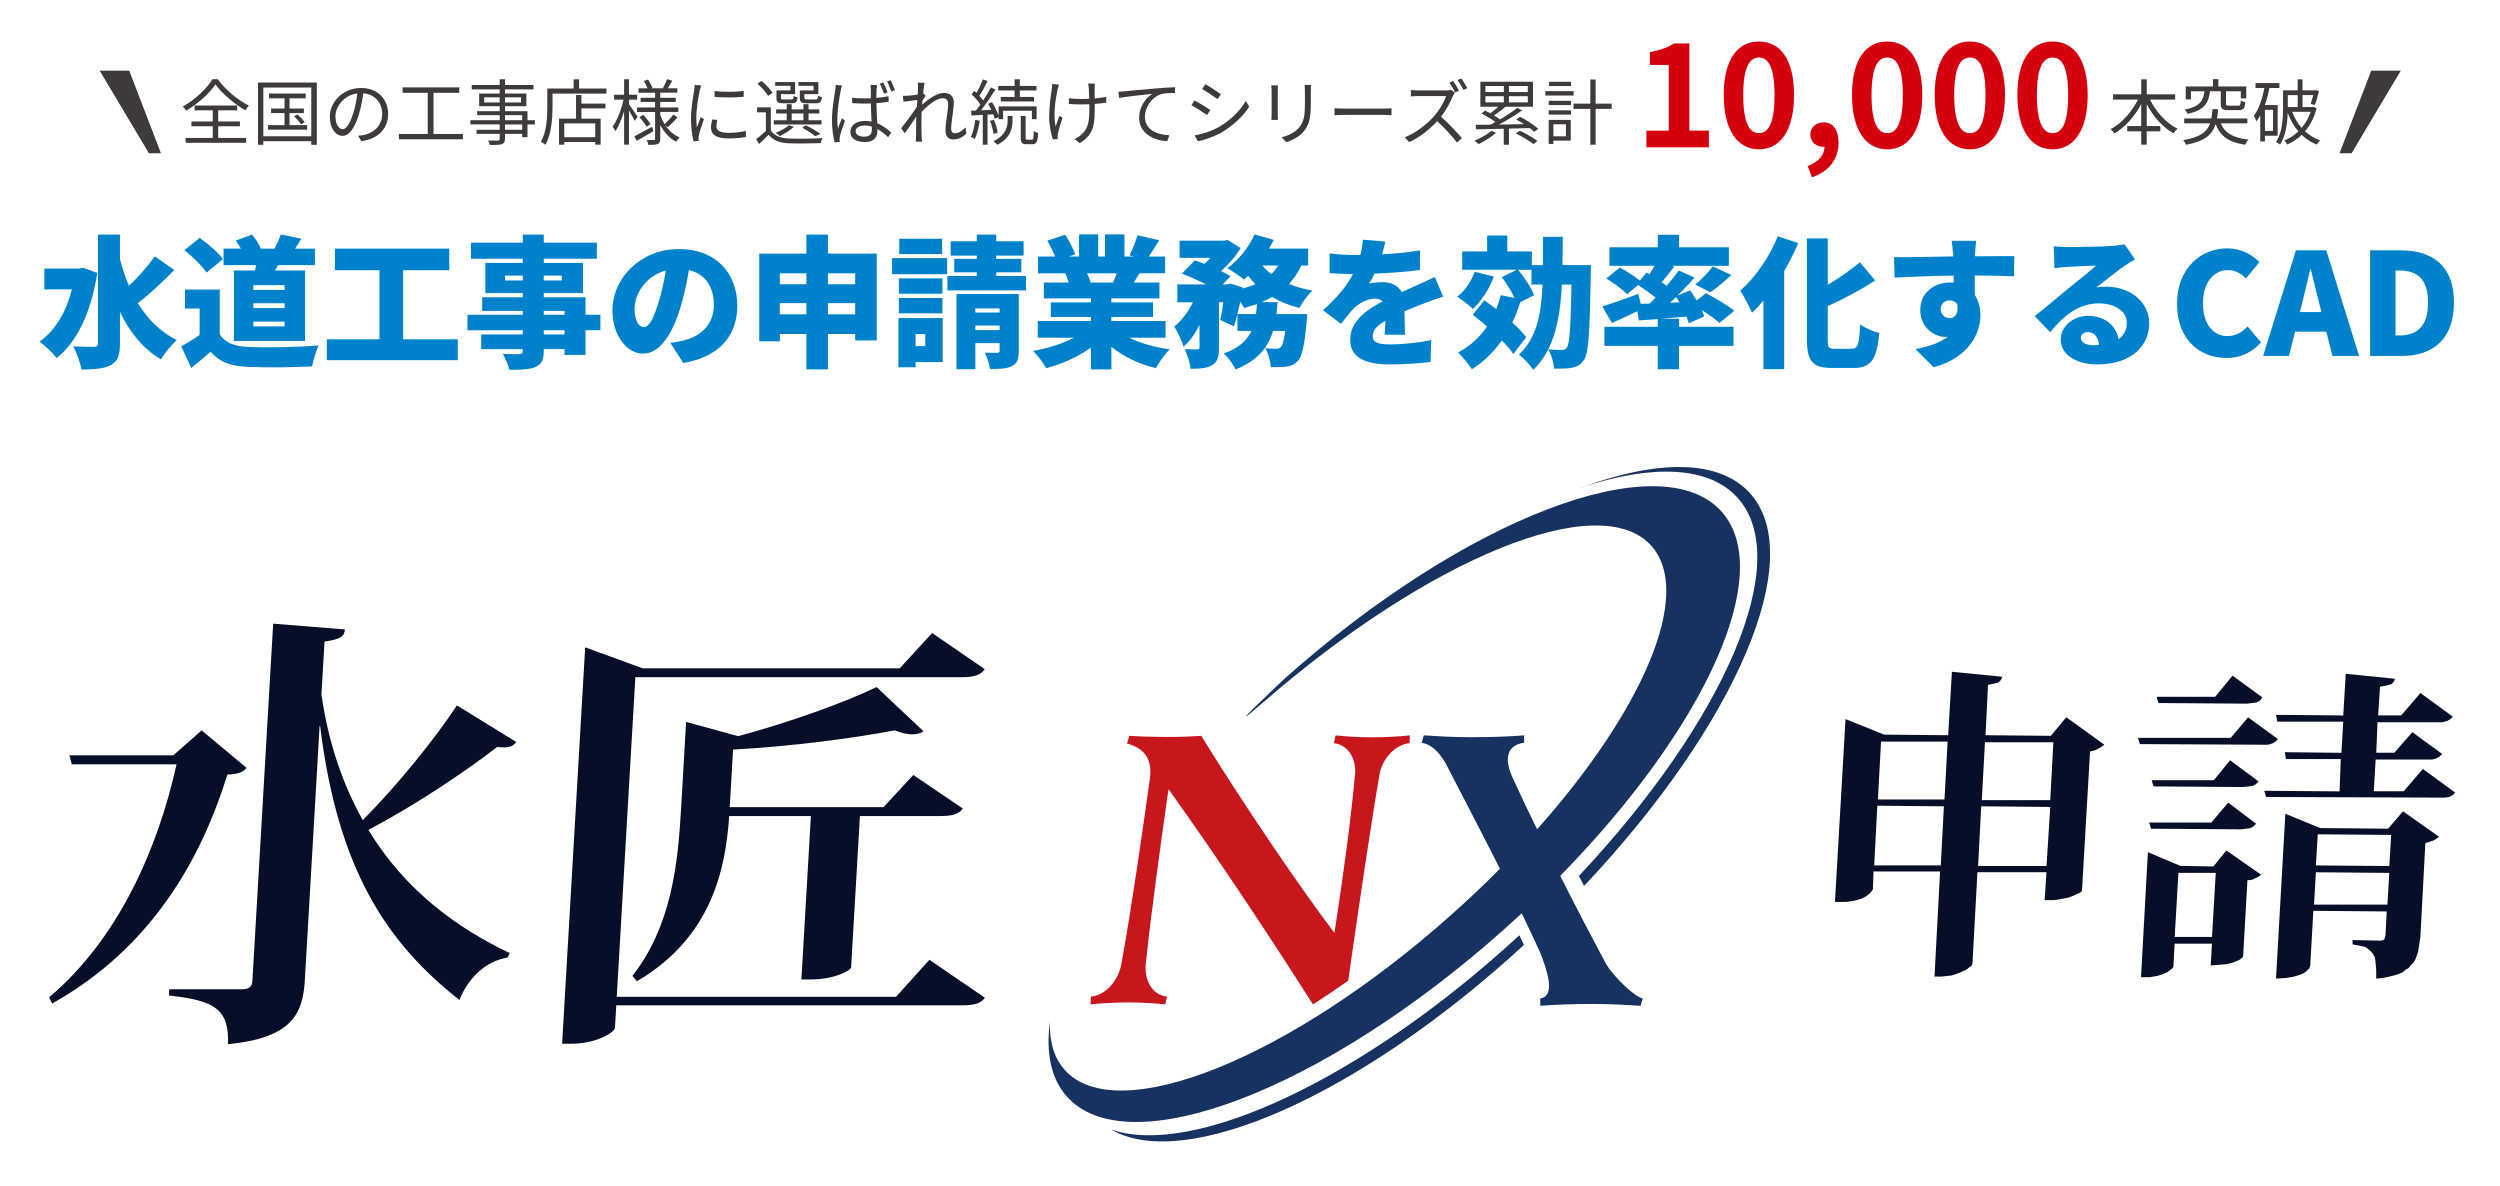 <?xml version="1.0" encoding="UTF-8"?>
<svg xmlns="http://www.w3.org/2000/svg" version="1.1" viewBox="0 0 970 460">
  <defs>
    <style>
      .cls-1 {
        fill: #3e3a39;
      }

      .cls-2 {
        fill: none;
        stroke: #221714;
        stroke-miterlimit: 10;
        stroke-width: .92px;
      }

      .cls-3 {
        fill: #070e29;
      }

      .cls-4 {
        fill: #c8161d;
      }

      .cls-5 {
        fill: #0081cc;
      }

      .cls-6 {
        fill: #153261;
      }

      .cls-7 {
        fill: #d4000e;
      }
    </style>
  </defs>
  <!-- Generator: Adobe Illustrator 28.6.0, SVG Export Plug-In . SVG Version: 1.2.0 Build 709)  -->
  <g>
    <g id="_レイヤー_1" data-name="レイヤー_1">
      <g>
        <path class="cls-5" d="M37.75,105.89c-2.37,15.36-8.04,27.09-15.8,33.03-1.38-1.87-4.68-5.12-6.66-6.33,6-4.18,10.35-11.34,12.61-20.31h-10.68v-8.09h13.6l1.43-.28,5.51,1.98ZM67.64,104.73c-4.51,4.62-9.8,9.58-14.15,12.88,3.74,6.11,8.7,11.18,15.14,14.37-1.98,1.65-4.79,5.06-6.17,7.49-7.16-4.29-12.17-10.68-15.91-18.44v12.22c0,4.57-.88,6.94-3.47,8.37-2.64,1.43-6.55,1.76-11.51,1.76-.33-2.53-1.87-6.61-3.14-8.97,3.41.17,6.88.17,8.09.17,1.1,0,1.49-.39,1.49-1.38v-42.17h8.53v9.52c.94,3.58,2.09,7.05,3.47,10.35,3.63-3.41,7.49-7.71,10.02-11.45l7.6,5.29Z"/>
        <path class="cls-5" d="M85.25,129.62c2.04,3.41,5.78,4.79,11.18,5.01,6.72.28,19.27.11,27.2-.61-.88,1.93-2.15,5.78-2.53,8.15-6.99.39-17.95.5-24.83.17-6.55-.28-10.9-1.65-14.53-5.89-2.26,1.98-4.57,3.96-7.54,6.33l-3.85-8.37c2.26-1.27,4.79-2.81,7.1-4.46v-10.24h-5.67v-7.38h13.49v17.29ZM80.13,105.78c-1.6-2.53-5.45-6.22-8.59-8.7l5.95-4.79c3.14,2.26,7.16,5.67,9.03,8.2l-6.39,5.29ZM98.96,104.95c.17-.72.28-1.38.39-2.09h-12.61v-6.39h6.72c-.61-1.1-1.27-2.2-1.98-3.14l6.28-2.31c1.38,1.6,2.86,3.8,3.41,5.4l-.17.06h5.51c.88-1.71,1.93-3.91,2.42-5.51l8.04,1.65c-.88,1.43-1.71,2.7-2.48,3.85h7.71v6.39h-14.37c-.39.72-.72,1.43-1.1,2.09h11.62v27.36h-27.58v-27.36h8.2ZM110.41,110.62h-12.11v1.87h12.11v-1.87ZM110.41,117.67h-12.11v1.87h12.11v-1.87ZM110.41,124.77h-12.11v1.87h12.11v-1.87Z"/>
        <path class="cls-5" d="M177.63,131.65v8.09h-50.81v-8.09h20.42v-26.81h-17.29v-8.37h44.37v8.37h-17.89v26.81h21.2Z"/>
        <path class="cls-5" d="M232.95,128.13h-5.78v9.58h-8.15v-2.26h-8.04v.66c0,3.63-.83,5.17-3.19,6.28-2.37.99-5.4,1.1-10.13,1.1-.39-1.82-1.6-4.57-2.59-6.17,2.26.11,5.51.11,6.39.11,1.05-.06,1.38-.39,1.38-1.32v-.66h-16.13v-5.67h16.13v-1.65h-21.47v-6h21.47v-1.49h-15.75v-5.29h15.75v-1.65h-14.53v-11.67h14.53v-1.65h-20.09v-6.22h20.09v-3.14h8.15v3.14h20.59v6.22h-20.59v1.65h15.2v11.67h-15.2v1.65h16.19v6.77h5.78v6ZM202.83,108.81v-1.87h-6.88v1.87h6.88ZM210.98,106.94v1.87h6.99v-1.87h-6.99ZM210.98,122.13h8.04v-1.49h-8.04v1.49ZM219.02,128.13h-8.04v1.65h8.04v-1.65Z"/>
        <path class="cls-5" d="M260.08,133.03c2.31-.28,3.8-.61,5.34-.99,6.94-1.71,11.56-6.55,11.56-13.71s-3.41-12.06-9.69-13.54c-.72,4.4-1.71,9.19-3.19,14.2-3.25,10.9-8.15,18.22-14.59,18.22s-11.89-7.32-11.89-16.63c0-12.94,11.18-23.95,25.77-23.95s22.68,9.58,22.68,21.97c0,11.45-6.77,19.87-20.98,22.24l-5.01-7.82ZM258.32,104.95c-8.09,2.2-12.11,9.52-12.11,14.75,0,4.73,1.65,7.21,3.52,7.21,2.2,0,3.85-3.3,5.78-9.63,1.21-3.69,2.15-8.04,2.81-12.33Z"/>
        <path class="cls-5" d="M340.18,98.4v33.69h-8.37v-2.48h-10.57v13.71h-8.37v-13.71h-10.3v2.81h-7.98v-34.02h18.28v-7.38h8.37v7.38h18.94ZM302.58,106.05v4.24h10.3v-4.24h-10.3ZM312.87,121.97v-4.35h-10.3v4.35h10.3ZM321.24,106.05v4.24h10.57v-4.24h-10.57ZM331.81,121.97v-4.35h-10.57v4.35h10.57Z"/>
        <path class="cls-5" d="M346.12,100.16h21.36v6.22h-21.36v-6.22ZM365.77,140.52h-10.52v1.98h-6.66v-19.1h17.18v17.12ZM365.66,113.98h-16.9v-5.95h16.9v5.95ZM348.76,115.63h16.9v5.95h-16.9v-5.95ZM365.55,98.57h-16.63v-5.95h16.63v5.95ZM355.26,129.62v4.68h3.74v-4.68h-3.74ZM398.09,107.05v5.62h-30.5v-5.62h11.4v-1.38h-8.75v-5.23h8.75v-1.27h-10.13v-5.56h10.13v-2.59h7.54v2.59h10.63v5.56h-10.63v1.27h9.74v5.23h-9.74v1.38h11.56ZM395.28,136.17c0,3.19-.61,4.9-2.7,5.89-2.09,1.05-4.84,1.1-8.48,1.1-.22-1.93-1.16-4.62-1.98-6.33,1.76.11,4.13.05,4.79.05.72,0,.94-.22.94-.83v-2.92h-9.41v10.13h-7.32v-29.18h24.17v22.08ZM378.44,119.65v1.6h9.41v-1.6h-9.41ZM387.85,128.08v-1.76h-9.41v1.76h9.41Z"/>
        <path class="cls-5" d="M438.16,131.05c4.35,2.15,9.91,3.69,15.69,4.51-1.82,1.71-4.18,5.07-5.4,7.27-6.5-1.54-12.44-4.4-17.23-8.26v8.75h-7.93v-8.48c-4.95,3.58-11.12,6.39-17.34,7.98-1.1-1.93-3.41-5.01-5.12-6.66,5.67-.99,11.45-2.81,15.91-5.12h-14.09v-6.5h20.65v-1.54h-15.58v-5.67h15.58v-1.54h-18.28v-6.17h9.63c-.33-1.16-.88-2.53-1.32-3.58h-10.57v-6.5h6.61c-.77-1.93-1.93-4.29-2.97-6.17l6.88-2.31c1.49,2.31,3.19,5.51,3.91,7.6l-2.48.88h3.96v-8.59h7.43v8.59h2.64v-8.59h7.54v8.59h3.63l-1.65-.5c1.16-2.2,2.42-5.4,3.08-7.76l8.42,1.93c-1.43,2.37-2.81,4.57-4.02,6.33h6.33v6.5h-9.96c-.77,1.27-1.49,2.48-2.15,3.58h9.91v6.17h-18.66v1.54h16.19v5.67h-16.19v1.54h21.03v6.5h-14.09ZM421.76,106.05c.61,1.21,1.16,2.53,1.43,3.47l-.66.11h9.36c.5-1.1.99-2.37,1.38-3.58h-11.51Z"/>
        <path class="cls-5" d="M504.88,103.03c-1.27,2.75-2.86,5.12-4.73,7.16,2.7,1.1,5.73,1.98,9.03,2.53-1.71,1.6-3.96,4.73-5.01,6.77-3.96-.99-7.49-2.42-10.57-4.24-1.32.72-2.64,1.38-4.07,1.98h6.17c-.11,1.6-.27,3.14-.44,4.62h11.95s-.11,1.93-.22,2.92c-.83,9.08-1.76,13.43-3.36,15.19-1.32,1.49-2.64,1.98-4.35,2.26-1.43.22-3.69.28-6.22.22-.11-2.26-.94-5.34-2.15-7.32,1.76.17,3.41.22,4.29.22.77,0,1.21-.11,1.76-.66.61-.61,1.21-2.42,1.71-6.28h-4.73c-1.93,6.33-5.84,11.45-14.53,14.97-.88-1.93-2.92-4.73-4.57-6.22,6-2.15,9.08-5.17,10.74-8.75h-5.45v-6.5c-.44,1.76-.88,3.36-1.38,4.73l-5.29-2.48c.44-1.87.88-4.35,1.21-6.88h-1.71v17.62c0,3.47-.5,5.56-2.7,6.83-2.15,1.21-4.84,1.38-8.31,1.38-.22-2.2-1.27-5.51-2.26-7.65,1.87.11,4.13.11,4.84.11.66-.05.88-.17.88-.83v-8.64c-1.71,3.36-3.8,6.39-6.17,8.42-.66-2.31-2.37-5.62-3.58-7.82,2.86-2.31,5.4-5.78,7.21-9.41h-6.06v-6.94h11.07c-2.92-1.54-6.44-3.08-9.3-4.18l5.01-5.12c1.16.39,2.42.83,3.74,1.32.77-.72,1.6-1.49,2.31-2.31h-11.95v-6.66h17.4l1.21-.28,5.07,3.14c-1.76,3.03-4.62,6.28-7.6,8.92,1.43.72,2.7,1.38,3.69,1.98l-3.03,3.19h1.87l1.05-.33,4.79,1.54-.06.39c1.82-.44,3.47-.99,5.01-1.71-.99-.99-1.93-2.09-2.81-3.25-.55.55-1.1,1.05-1.6,1.49-1.54-1.27-4.68-3.41-6.5-4.4,4.29-3.08,8.37-8.09,10.57-13.1l7.43,2.09c-.55,1.16-1.16,2.31-1.82,3.41h15.19v6.55h-2.7ZM487.32,121.86c.17-1.27.28-2.59.39-3.91-1.6.55-3.25,1.1-4.96,1.54-.33-.66-.94-1.54-1.54-2.42-.33,1.65-.72,3.25-1.1,4.79h7.21ZM489.8,103.03c.99,1.21,2.15,2.31,3.52,3.3.99-.99,1.87-2.09,2.59-3.3h-6.11Z"/>
        <path class="cls-5" d="M537.25,129.89c.11-1.38.22-3.41.28-5.45-3.41,1.98-4.9,3.74-4.9,5.95,0,2.31,1.71,3.25,6.83,3.25,4.84,0,11.07-.66,15.86-1.71l-.28,8.53c-3.36.44-10.35.94-15.75.94-8.97,0-15.42-2.31-15.42-9.58s6.5-11.67,12.55-14.86c-.83-.83-1.93-1.1-2.97-1.1-2.81,0-6.17,1.82-8.04,3.63-1.65,1.71-3.19,3.69-5.06,6.17l-7.05-5.29c5.17-4.57,9.03-9.03,11.67-14.04-2.26,0-6.22-.11-9.08-.39v-7.65c2.7.44,6.88.66,9.8.66h2.15c.61-2.48.88-4.57.94-5.95l8.7.72c-.22,1.21-.61,2.92-1.21,4.96,4.9-.28,10.13-.72,14.7-1.54l-.05,7.65c-5.12.66-11.78,1.16-17.62,1.38-.66,1.43-1.38,2.75-2.09,3.85,1.1-.33,3.85-.55,5.4-.55,3.19,0,5.84,1.32,7.27,3.85,2.2-1.05,3.96-1.76,5.89-2.64,2.37-1.05,4.62-2.09,6.94-3.19l3.25,7.6c-1.93.55-5.34,1.82-7.43,2.64-2.09.77-4.73,1.82-7.6,3.08.06,2.97.17,6.66.22,9.08h-7.87Z"/>
        <path class="cls-5" d="M579.63,107.32c-1.76,4.79-4.9,9.58-8.15,12.55-1.32-1.32-4.35-3.63-6.06-4.73,2.97-2.31,5.45-6,6.77-9.69l7.43,1.87ZM617.29,102.86s0,2.42-.06,3.36c-.39,22.46-.83,30.72-2.59,33.31-1.38,2.09-2.7,2.75-4.68,3.14-1.76.39-4.35.39-6.99.33-.11-2.15-.99-5.34-2.26-7.43-1.49,2.97-3.41,5.62-5.84,7.93-1.21-1.93-3.69-4.62-5.56-5.89,6.83-6.33,8.7-15.36,9.19-27.2h-4.29v-5.73h-5.18c2.48,2.97,5.12,6.99,6.17,9.85l-5.34,2.75c-.88,2.75-1.87,5.4-3.08,7.87,2.2,1.98,4.13,3.96,5.4,5.67l-5.01,6.55c-1.05-1.6-2.59-3.41-4.46-5.29-3.19,4.57-7.1,8.37-11.62,11.18-1.05-1.71-3.74-5.01-5.34-6.5,4.57-2.42,8.31-5.84,11.23-10.07-1.87-1.65-3.8-3.19-5.56-4.57l4.51-5.62c1.43,1.05,3.03,2.2,4.62,3.41.66-1.71,1.27-3.52,1.76-5.4l5.34,1.1c-1.21-2.59-3.14-5.67-4.96-8.09l5.84-2.86h-21.2v-7.1h9.69v-6.17h7.82v6.17h9.52v5.29h4.35v-10.96h7.65c0,3.8-.06,7.43-.11,10.96h11.01ZM606,110.4c-.5,9.91-1.82,18.33-5.29,25.16,2.26.17,4.24.22,5.34.22.83,0,1.38-.22,1.93-.99,1.05-1.49,1.43-7.93,1.76-24.39h-3.74Z"/>
        <path class="cls-5" d="M651.47,126.81h21.14v7.38h-21.14v9.08h-8.26v-9.08h-20.7v-7.38h20.7v-3.03l-7.32.55-.61-3.58c-3.36,1.65-6.88,3.25-9.85,4.57l-3.74-6.44c3.52-1.05,8.86-2.97,13.98-4.84l.94,3.85,3.41-.11c.77-.72,1.54-1.49,2.37-2.31-2.04-1.6-4.62-3.47-6.77-4.9l-4.29,3.58c-1.65-1.76-5.29-4.4-8.09-6.11l5.29-4.24c2.48,1.32,5.73,3.41,7.76,5.06l2.53-3.14,1.16.72c.72-1.1,1.32-2.2,1.93-3.3h-17.45v-7.21h18.77v-4.84h8.26v4.84h19.32v7.21h-22.13l.94.33c-1.65,2.09-3.36,4.24-4.9,6.06.72.44,1.32.94,1.93,1.38,1.76-2.04,3.41-4.13,4.68-5.95l6.17,2.75c-2.04,2.31-4.29,4.68-6.61,6.99l4.9-2.04c.83,1.21,1.76,2.53,2.53,3.91l3.58-2.81c3.52,1.82,8.48,4.73,11.01,6.83l-5.78,4.73c-1.49-1.43-4.13-3.3-6.83-5.01.39.88.72,1.71.94,2.48l-6,2.64c-.22-.77-.5-1.65-.88-2.59-3.36.28-6.72.55-9.91.83h7.05v3.14ZM651.58,117.29c-.39-.72-.83-1.43-1.27-2.04-.77.72-1.54,1.49-2.31,2.2l3.58-.17ZM657.8,110.4c2.26-1.87,5.12-4.79,6.77-7.05l7.21,3.36c-2.81,2.59-5.84,5.06-8.15,6.72l-5.84-3.03Z"/>
        <path class="cls-5" d="M697.71,94.33c-1.49,3.58-3.36,7.27-5.45,10.85v38.04h-8.04v-26.59c-1.49,1.76-2.97,3.36-4.46,4.73-.83-2.04-3.14-6.55-4.57-8.59,5.73-4.96,11.34-12.99,14.59-21.09l7.93,2.64ZM718.41,135.34c2.48,0,2.92-1.82,3.36-9.47,1.87,1.38,5.17,2.86,7.38,3.36-.88,9.8-2.97,13.54-9.91,13.54h-8.42c-7.6,0-9.74-2.59-9.74-11.34v-38.92h8.09v18c4.62-2.7,9.03-5.95,12.5-8.75l5.89,7.05c-5.62,3.69-12.17,7.16-18.39,9.96v12.72c0,3.41.28,3.85,2.75,3.85h6.5Z"/>
        <path class="cls-5" d="M781.44,107.21c-3.25-.17-8.37-.28-15.25-.33.06,2.59.06,5.34.06,7.6,1.43,2.2,2.15,4.9,2.15,7.87,0,6.99-4.51,16.46-18.17,20.15l-6.99-7.05c4.73-.94,9.3-2.26,12.5-4.79-.33.05-.66.05-.99.05-4.02,0-9.69-3.41-9.69-10.46,0-6.61,5.29-10.63,11.62-10.63.5,0,.94,0,1.38.06l-.06-2.75c-8.2.11-16.24.44-22.9.77l-.22-7.93c6.33.06,15.97-.17,23.01-.28l-.06-.61c-.17-2.09-.39-4.4-.61-5.45h9.52c-.17,1.05-.39,4.4-.44,5.4v.61c5.07,0,12.39-.11,15.25-.05l-.11,7.82ZM756.45,123.45c1.76,0,3.58-1.27,2.97-5.45-.66-.94-1.76-1.43-2.97-1.43-1.65,0-3.47,1.05-3.47,3.52,0,1.98,1.76,3.36,3.47,3.36Z"/>
        <path class="cls-5" d="M828.39,100.6c-1.43.88-2.81,1.71-4.18,2.64-3.08,2.09-7.87,6-10.85,8.31,1.43-.28,2.48-.33,3.8-.33,9.36,0,16.74,6,16.74,14.2s-6.17,15.97-20.26,15.97c-7.71,0-14.09-3.58-14.09-9.58,0-4.79,4.4-9.25,10.57-9.25,6.66,0,10.96,3.85,11.89,9.03,2.15-1.49,3.19-3.63,3.19-6.28,0-4.68-4.79-7.6-10.79-7.6-7.98,0-13.71,4.79-18.94,11.18l-6-6.22c3.52-2.75,9.85-8.15,13.1-10.79,3.03-2.53,8.09-6.44,10.74-8.81-2.75.06-8.37.28-11.29.5-1.65.11-3.58.27-4.9.5l-.28-8.53c1.71.22,3.74.33,5.56.33,2.92,0,13.82-.17,17.07-.44,2.59-.22,4.13-.44,4.84-.66l4.07,5.84ZM814.41,133.8c-.28-3.03-1.93-4.95-4.24-4.95-1.76,0-2.81,1.05-2.81,2.15,0,1.71,1.82,2.92,4.57,2.92.88,0,1.71-.06,2.48-.11Z"/>
        <path class="cls-5" d="M844.68,117.84c0-13.65,9.14-21.47,19.54-21.47,5.34,0,9.63,2.48,12.44,5.34l-5.18,6.28c-2.04-1.87-4.18-3.19-7.1-3.19-5.29,0-9.63,4.73-9.63,12.72s3.74,12.88,9.52,12.88c3.25,0,5.89-1.65,7.82-3.74l5.17,6.17c-3.47,4.02-8.04,6.06-13.38,6.06-10.41,0-19.21-7.16-19.21-21.03Z"/>
        <path class="cls-5" d="M902.6,128.68h-12.11l-2.37,9.41h-10.02l12.72-40.96h11.78l12.72,40.96h-10.35l-2.37-9.41ZM900.72,121.08l-.88-3.47c-1.1-4.07-2.15-8.97-3.25-13.16h-.22c-.99,4.29-2.09,9.08-3.14,13.16l-.88,3.47h8.37Z"/>
        <path class="cls-5" d="M919.6,97.14h11.78c12.5,0,20.76,6,20.76,20.26s-8.26,20.7-20.2,20.7h-12.33v-40.96ZM930.78,130.17c6.61,0,11.29-3.03,11.29-12.77s-4.68-12.44-11.29-12.44h-1.32v25.21h1.32Z"/>
      </g>
      <g>
        <g>
          <line class="cls-3" x1="930.91" y1="278.57" x2="930.91" y2="278.57"/>
          <path class="cls-3" d="M801.78,278.33l14.72,10.62h0l-.97.72-1.21.72-1.45.72-1.93.48-3.14,54.07h0l-.72.72-1.21.48-1.45.72-1.93.72-2.66.48-2.9.48h-3.62l.72-10.86h-26.79l-1.93,35.48h0l-.24.72-.97.72-1.21.97-1.69.72-1.69.72-2.17.72-1.93.24-2.17.24h-2.66l2.17-40.79h-25.83l-.24,7h0l-.24.24-.48.72-.72.72-1.21.97-1.93.97-2.66.72-3.14.48h-4.34l4.1-70.96,14.97,6.03,24.86.24,1.45-24.62,19.55,1.93h0l-.48,1.21-.48.48-.48.48-1.69.48-2.41.48-.97,19.55,25.34.24,6.03-7.24h0ZM727.19,335.78h25.83l1.21-22.93-25.83-.24-1.21,23.17h0ZM755.67,287.75h-25.83l-1.21,22.45h25.83l1.21-22.45h0ZM767.5,336.02h26.55l1.45-22.93-26.79-.24-1.21,23.17h0ZM796.71,287.99h-26.55l-1.21,22.45h26.55l1.21-22.45h0Z"/>
          <path class="cls-3" d="M872.26,278.33l11.59,8.45h0l-.97.97-1.21.72-1.69.48h-2.17l-47.55-.24-.72-2.41h35.96l6.76-7.97h0ZM858.74,336.26l5.07-6.28,13.52,9.41h0l-.97.72-.97.48-1.45.72-1.93.24-1.69,29.69h0l-.48.48-.97.72-1.21.48-1.69.72-2.41.48-2.66.24-3.14.24.48-8.45h-14.48l-.48,8.93h0l-.48.72-.97.72-.97.72-1.69.72-2.17.72-2.9.48h-3.38l2.66-48.52,12.55,5.31,12.79.24h0ZM875.39,319.61h0l-.97.97-1.21.72-1.69.24-2.17.24-34.76-.24-.72-2.41h24.14l6.52-7.72,10.86,8.21h0ZM834.84,302.71h24.14l6.28-7.72,11.1,8.21h0l-.97.97-1.21.72-1.69.24-2.17.24-34.76-.24-.72-2.41h0ZM877.81,270.61h0l-.97,1.21-1.21.72-1.69.24-2.17.24-34.27-.24-.72-2.41h22.69l6.76-8.21,11.59,8.45h0ZM843.78,363.54h14.48l1.45-24.86h-14.48l-1.45,24.86h0ZM940.08,298.37l12.55,9.17h0l-.97.97-1.45.72-1.69.24h-2.17l-67.1-.24-.72-2.41,29.21.24.48-12.55h-21.24l-.48-2.66,21.96.24.72-12.07h-25.59l-.48-2.66,26.07.24.97-16.17,19.07,1.93h0l-.24.72-.24.48-.48.48-.48.48-1.93.48-2.41.48-.72,11.1h8.93l7.48-8.69,12.55,9.17h0l-.97.97-1.21.72-1.93.48h-25.1l-.48,11.83h7l7-7.97,11.59,8.45h0l-.97.97-1.21.72-1.69.48h-21.96l-.72,12.31h11.59l7.48-8.69h0ZM926.57,321.54l5.79-6.76,14,9.9h0l-.97.72-1.21.72-1.45.48-1.69.48-1.93,36.45h0l-.48,3.14-.48,2.9-.97,2.66-.72,1.21-.97.97-.97,1.21-1.21.72-1.21.97-1.69.72-1.69.48-1.93.48-2.41.48-2.41.24h0v-3.38l-.24-2.66-.24-2.17-.97-1.69-1.21-1.21-1.69-1.21-2.17-.48-2.66-.48v-1.69l11.1.24h0l.72-.24.48-.24.24-.72.24-.97.48-9.17-28.48-.24-1.21,21.48h0l-.48.97-.72.72-1.21.97-1.69.72-2.41.72-2.9.48-3.86.24,3.62-63.96,13.52,5.55,26.31.24h0ZM897.84,350.99h28.48l.72-12.31-28.48-.24-.72,12.55h0ZM927.77,323.95l-28.48-.24-.72,12.07,28.48.24.72-12.07h0Z"/>
        </g>
        <g>
          <path class="cls-3" d="M78.23,283.38l17.43,14.55c-1.41,1.73-3.13,2.42-7.43,2.6-10.33,33.26-29.66,67.38-68.02,88.85l-1.16-2.42c26.87-22.69,42.14-57.5,49.46-90.41H27.86l-.92-3.47h40.28l11.01-9.7ZM124.73,269.53c2.79,19.4,8.57,35.33,16.01,48.67,13.86-13.85,28.75-32.56,36.53-44.51l23.04,14.2c-1.01,1.38-2.17,2.08-4.59,2.08-.93,0-1.68,0-2.79-.17-12.3,9.53-31.33,22.34-50,32.21,14.3,23.56,34.52,38.11,54.85,47.8l-.85,1.73c-8.48,1.39-15.19,7.79-18.68,16.45-28.35-22.34-47.21-50.75-54.05-106.35h-.19l-5.74,98.73c-.75,12.82-4.84,22.34-29.79,24.77.41-13.51-4.98-16.97-22.96-18.88l.15-2.43h28.16c2.98,0,3.97-1.04,4.11-3.46l8.05-138.39,27.85,2.25c-.34,2.6-1.34,3.81-7.92,4.68l-1.2,20.61Z"/>
          <path class="cls-3" d="M360.63,372.41l21.52,14.72c-1.62,2.25-4.09,2.94-9.31,2.94h-133.72l-.52,8.83c-.08,1.38-6.69,6.06-16.95,6.06h-3.55l8.95-153.8,22.28,8.14h99.78l12.55-13.69,20.44,14.03c-1.62,2.25-4.09,3.12-9.13,3.12h-126.45l-7.22,124.01h108.35l12.96-14.37ZM330.24,375.36c-.06,1.04-6.05,4.67-15.94,4.67h-3.36l3.69-63.39h-31.71c-1.35,19.92-6.46,46.94-35.81,64.09l-1.74-2.08c15.31-19.57,17.66-43.82,18.88-64.77l1.96-33.78,20.19,5.54c19.9-5.37,41.61-13.17,53.71-19.06l18.21,17.15c-.97.69-2.49,1.21-4.36,1.21s-4.26-.52-6.81-1.56c-16.41,3.12-40.27,6.24-62.72,7.45l-1.3,22.34h59.68l11.54-12.47,19.2,12.99c-1.43,2.26-4.09,2.94-8.94,2.94h-30.96l-3.42,58.72Z"/>
        </g>
        <path class="cls-2" d="M408.68,418.51"/>
        <g>
          <path class="cls-6" d="M490.59,272.11c63.64-55.26,130.18-83.04,150.25-60.2,16.19,18.43-3.28,63.63-44.44,109.86-3.5-7.05-6.77-13.96-9.72-20.49-3.23-7.41-1.69-12.25,4.7-13.11l-.03-2.85c-5.62.43-11.92.71-20.05.71h-1c-6.84,0-13.76-.43-17.85-.71l-.83,2.85c3.46.71,6.17,2.71,9.27,7.98,6.93,13.36,14.2,27.29,21.08,40.93-5.91,5.96-12.16,11.89-18.71,17.73-62.91,56.09-130.18,83.04-150.25,60.2-4.05-4.6-5.86-10.88-5.67-18.43-1.55,11.97.44,21.87,6.5,28.75,23.57,26.82,99.59-2.18,169.79-64.78,2.3-2.05,4.56-4.11,6.79-6.18,2.51,5.17,4.91,10.23,7.13,15.14,2.74,6.84,6.18,17.04.07,17.89l.03,2.85c5.62-.43,11.93-.71,20.05-.71h1c6.84,0,13.76.43,17.85.71l.83-2.85c-3.32-.71-11.11-8.35-14.13-13.19-5.93-11.09-12.03-22.75-17.88-34.37,55.98-57.12,83.73-117.29,62.73-141.19-23.57-26.82-99.59,2.18-169.79,64.78,0,0-27.59,25.92-7.71,8.66Z"/>
          <path class="cls-6" d="M591.29,366.63c-63.47,58.38-131.43,88.4-160.17,71.62,31.54,10.97,97.02-19.07,157.61-74.64.18-.16.45-.42.79-.75l1.77,3.77Z"/>
          <path class="cls-4" d="M509.44,389.72c4.52-2.9,9.08-5.98,13.67-9.22,3.83-27.14,9.39-64.42,12.34-81.07,1.58-5.85,6.13-10.5,11.46-11.1l.12-3c-4.11.45-10.15.75-14.5.75h-.15c-4.35,0-10.15-.3-14.14-.75l-.72,3c5.16.6,8.4,5.25,8.31,11.25-1.51,17.09-4.52,39.44-8.06,62.38-13.16-17.24-34.99-49.48-51.72-76.47-4.09.3-8.46.45-13.26.45s-10.47-.15-14.63-.45l-.87,3c6.21,1.65,10.01,5.55,8.85,13.79-3.16,22.34-6.88,48.73-11.02,71.67-1.23,6.6-6.06,12.15-11.85,12.74l-.12,3c4.26-.45,10.15-.75,14.5-.75h.15c4.35,0,10.15.3,14.29.75l.72-3c-5.61-.6-8.88-6.15-8.25-12.74,2.34-21.89,5.58-44.83,8.82-67.77,19.15,26.84,36.84,53.38,56.23,83.82l-.17-.27Z"/>
          <path class="cls-6" d="M612.62,339.87l1.97,3.85c.34-.34.61-.6.78-.77,58.04-61.87,86.23-126.48,63.63-151.57-11.98-13.3-36.08-13.11-65.86-2.06h-.18c27.58-9.2,49.76-8.7,61.09,3.68,22.3,24.38-4.89,86.68-61.44,146.87Z"/>
        </g>
      </g>
      <g>
        <g>
          <g>
            <path class="cls-1" d="M84.5,30.72c2.89,4.06,7.73,8.12,12.07,10.26-.53.53-1.03,1.25-1.36,1.84-4.26-2.48-9.12-6.56-11.63-10.07-2.23,3.37-6.7,7.48-11.38,10.21-.25-.47-.83-1.2-1.28-1.64,4.76-2.61,9.37-7.01,11.52-10.6h2.06ZM84.66,53.51h10.85v1.89h-23.5v-1.89h10.54v-4.53h-8.29v-1.84h8.29v-4.34h-7.04v-1.86h16.52v1.86h-7.37v4.34h8.43v1.84h-8.43v4.53Z"/>
            <path class="cls-1" d="M122.92,32.03v24.15h-2.14v-1.39h-18.61v1.39h-2.06v-24.15h22.81ZM120.78,52.87v-18.92h-18.61v18.92h18.61ZM119.16,48.55v1.75h-15.16v-1.75h6.4v-4.67h-5.23v-1.78h5.23v-3.95h-6.01v-1.86h14.21v1.86h-6.26v3.95h5.56v1.78h-5.56v4.67h6.82ZM115.41,44.38c1.03.89,2.25,2.17,2.81,3.03l-1.42.83c-.53-.86-1.72-2.2-2.7-3.14l1.31-.72Z"/>
            <path class="cls-1" d="M138.95,52.67c.86-.06,1.7-.19,2.36-.33,3.53-.78,6.98-3.39,6.98-8.15,0-4.17-2.64-7.59-7.32-7.98-.36,2.56-.89,5.34-1.64,7.93-1.7,5.65-3.89,8.57-6.45,8.57s-4.92-2.84-4.92-7.37c0-5.98,5.34-11.21,12.07-11.21s10.57,4.56,10.57,10.13-3.81,9.65-10.38,10.51l-1.28-2.09ZM137.14,43.66c.7-2.28,1.22-4.9,1.53-7.43-5.29.67-8.51,5.2-8.51,8.9,0,3.48,1.61,5.01,2.81,5.01s2.75-1.84,4.17-6.48Z"/>
            <path class="cls-1" d="M179.59,51.98v2.06h-24.81v-2.06h11.18v-15.97h-9.74v-2.11h21.98v2.11h-9.99v15.97h11.38Z"/>
            <path class="cls-1" d="M207.53,48.28h-2.86v4.92h-2.06v-1.25h-6.68v1.92c0,1.28-.39,1.75-1.22,2.06-.86.31-2.31.33-4.62.33-.11-.53-.45-1.28-.72-1.75,1.67.06,3.34.03,3.81.03.53-.03.7-.19.7-.67v-1.92h-8.98v-1.59h8.98v-2.09h-11.38v-1.64h11.38v-1.95h-8.73v-1.53h8.73v-1.95h-7.96v-4.9h7.96v-1.61h-10.85v-1.7h10.85v-2.23h2.06v2.23h11.07v1.7h-11.07v1.61h8.29v4.9h-8.29v1.95h8.73v3.48h2.86v1.64ZM193.87,39.76v-2h-5.98v2h5.98ZM195.93,37.76v2h6.23v-2h-6.23ZM195.93,46.63h6.68v-1.95h-6.68v1.95ZM202.61,48.28h-6.68v2.09h6.68v-2.09Z"/>
            <path class="cls-1" d="M235.3,34.34v1.98h-20.92v5.2c0,4.23-.39,10.46-2.75,14.66-.36-.36-1.25-.95-1.75-1.17,2.25-3.98,2.48-9.54,2.48-13.49v-7.18h10.21v-3.56h2.11v3.56h10.63ZM225.59,40.21h9.32v1.86h-9.32v3.98h7.46v10.07h-2.09v-1.03h-12.02v1.08h-2.03v-10.13h6.59v-9.15h2.09v3.31ZM230.96,47.89h-12.02v5.34h12.02v-5.34Z"/>
            <path class="cls-1" d="M246.24,46.89c-.39-.89-1.36-2.61-2.2-4.01v13.24h-1.89v-12.99c-.92,3.03-2.11,5.95-3.39,7.76-.22-.53-.72-1.31-1.06-1.78,1.72-2.31,3.42-6.65,4.23-10.43h-3.67v-1.92h3.89v-6.01h1.89v6.01h3.17v1.92h-3.17v1.75c.78,1.03,2.87,4.17,3.34,4.92l-1.14,1.53ZM253.55,50.89c-2.23,1.31-4.59,2.67-6.48,3.73l-.97-1.72c1.75-.89,4.37-2.31,6.9-3.7l.56,1.7ZM258.2,48.67c1.39,2.09,3.25,3.73,5.51,4.65-.42.39-1.03,1.14-1.34,1.67-2.61-1.31-4.67-3.64-6.18-6.51v5.37c0,1.11-.22,1.67-.92,2-.75.33-2,.36-3.73.36-.08-.53-.31-1.39-.58-1.89,1.22.03,2.42.03,2.78,0,.36,0,.44-.11.44-.47v-10.4h-7.01v-1.75h7.01v-2.14h-5.62v-1.61h5.62v-1.98h-6.43v-1.7h3.48c-.31-.86-.89-1.98-1.39-2.87l1.61-.53c.67.97,1.39,2.34,1.67,3.2l-.5.19h4.84l-.25-.08c.56-.95,1.25-2.45,1.61-3.45l2.03.58c-.58,1.03-1.2,2.11-1.72,2.95h3.67v1.7h-6.62v1.98h6.01v1.61h-6.01v2.14h7.01v1.75h-7.01v1.11c.42,1.31,1,2.5,1.67,3.62,1.11-1,2.59-2.59,3.42-3.73l1.59,1.11c-1.14,1.36-2.64,2.78-3.78,3.78l-.89-.67ZM249.52,44.55c1.08,1.08,2.31,2.59,2.86,3.59l-1.5,1.06c-.53-1.03-1.72-2.59-2.78-3.73l1.42-.92Z"/>
            <path class="cls-1" d="M272.03,33.17c-.17.47-.42,1.36-.53,1.86-.53,2.53-1.33,7.46-1.33,10.54,0,1.33.06,2.45.22,3.78.47-1.25,1.08-2.87,1.53-3.95l1.2.89c-.7,1.95-1.7,4.87-1.95,6.18-.08.39-.14.92-.14,1.22l.08.97-2,.14c-.56-1.95-1-5.12-1-8.85,0-4.06.89-8.79,1.22-11.04.08-.64.19-1.36.19-1.95l2.5.19ZM278.32,46.52c-.25,1-.36,1.78-.36,2.53,0,1.25.83,2.48,4.62,2.48,2.48,0,4.59-.22,6.81-.72l.03,2.34c-1.7.33-4.01.56-6.87.56-4.62,0-6.68-1.53-6.68-4.12,0-1,.19-2.09.45-3.25l2,.19ZM277.23,35.29c3,.5,8.57.39,11.32,0v2.28c-2.95.31-8.29.31-11.29,0l-.03-2.28Z"/>
            <path class="cls-1" d="M299.07,50.58c1.31,2.09,3.78,3.03,7.04,3.17,3.14.14,9.62.06,13.02-.17-.25.45-.58,1.36-.67,1.95-3.14.14-9.15.19-12.3.08-3.67-.14-6.2-1.14-7.93-3.34-1.17,1.22-2.42,2.39-3.75,3.62l-1.08-1.92c1.17-.86,2.53-2.03,3.76-3.2v-7.18h-3.42v-1.95h5.34v8.93ZM297.99,37.21c-.72-1.39-2.5-3.37-4.12-4.73l1.59-1.06c1.64,1.31,3.48,3.23,4.26,4.62l-1.72,1.17ZM318.74,48.28h-18.5v-1.61h5.01v-2.64h-4.12v-1.59h4.12v-2h1.92v2h4.56v-2h1.98v2h4.17v1.59h-4.17v2.64h5.03v1.61ZM306.72,33.28h-5.95v-1.45h7.71v4.7h-5.48v1.45c0,.5.14.61,1.03.61h3c.67,0,.81-.17.89-1.39.36.28,1.03.5,1.53.58-.19,1.81-.72,2.28-2.14,2.28h-3.45c-2.06,0-2.59-.42-2.59-2.09v-2.89h5.45v-1.81ZM308,49.22c-1.42,1.34-3.64,2.7-5.48,3.59-.33-.36-1.08-1.03-1.53-1.31,1.89-.75,3.95-1.81,5.17-2.92l1.84.64ZM307.17,46.66h4.56v-2.64h-4.56v2.64ZM315.68,33.28h-5.87v-1.45h7.71v4.7h-5.42v1.42c0,.53.17.64,1.08.64h3.31c.67,0,.81-.17.89-1.47.36.25,1.03.47,1.53.58-.19,1.86-.72,2.36-2.2,2.36h-3.73c-2.06,0-2.64-.42-2.64-2.09v-2.89h5.34v-1.81ZM316.32,52.87c-1.17-1.03-3.17-2.34-5.09-3.31l1.47-.92c2.03.97,4.31,2.31,5.62,3.34l-2,.89Z"/>
            <path class="cls-1" d="M326.7,33.17c-.17.45-.36,1.34-.47,1.84-.56,2.56-1.36,8.01-1.36,11.1,0,1.36.06,2.45.25,3.78.45-1.25,1.08-2.89,1.56-4.01l1.17.92c-.7,1.92-1.67,4.73-1.95,6.09-.08.36-.17.89-.14,1.22.03.25.06.67.08.95l-1.98.17c-.56-1.98-1.06-5.01-1.06-8.73,0-4.06.92-9.32,1.28-11.57.08-.67.17-1.39.17-1.97l2.45.22ZM344.81,39.49c-1.5.25-3.12.42-4.76.53.03,2.75.22,5.51.33,7.82,2.23.89,3.98,2.31,5.42,3.59l-1.2,1.81c-1.36-1.31-2.73-2.39-4.15-3.17v.53c0,2.28-1.06,4.51-4.78,4.51s-5.73-1.53-5.73-4.01c0-2.31,2.06-4.17,5.67-4.17.92,0,1.78.08,2.56.25-.08-2.11-.25-4.76-.28-7.04-.89.03-1.75.06-2.64.06-1.56,0-3-.08-4.62-.19v-2.09c1.56.17,3.06.25,4.67.25.86,0,1.72-.03,2.59-.06v-3.42c0-.47-.06-1.2-.11-1.7h2.5c-.08.56-.14,1.11-.17,1.67-.03.75-.06,2.03-.08,3.31,1.7-.14,3.31-.36,4.76-.64v2.17ZM338.27,49.11c-.89-.28-1.84-.42-2.81-.42-2.06,0-3.48.92-3.48,2.2,0,1.36,1.33,2.14,3.31,2.14,2.34,0,3-1.14,3-2.98,0-.25,0-.58-.03-.95ZM342.98,36.37c-.42-1.2-1.06-2.87-1.59-3.95l1.36-.42c.5,1,1.25,2.75,1.64,3.87l-1.42.5ZM345.54,31.14c.53,1.03,1.28,2.73,1.7,3.84l-1.42.5c-.44-1.22-1.06-2.84-1.64-3.89l1.36-.44Z"/>
            <path class="cls-1" d="M374.97,51.81c-1.45,1.47-3.17,2.31-5.06,2.31s-3.06-1.22-3.06-3.5c0-3.06,1.03-7.59,1.03-10.26,0-1.59-.81-2.25-2.2-2.25-2.23,0-5.56,2.59-8.09,5.31-.06,1.17-.08,2.25-.08,3.23,0,2.5,0,4.17.11,6.65.03.47.08,1.17.14,1.67h-2.42c.03-.39.08-1.2.08-1.64.03-2.64.03-4.01.08-7.07,0-.28.03-.64.03-1.06-1.34,2.03-3.14,4.67-4.48,6.51l-1.39-1.92c1.53-1.92,4.7-6.2,6.09-8.37.06-.89.11-1.78.17-2.64-1.25.14-3.64.47-5.37.7l-.22-2.31c.61.03,1.14.03,1.81-.03.89-.06,2.5-.22,3.92-.44.08-1.31.14-2.28.14-2.59,0-.64.03-1.36-.11-2.06l2.64.08c-.14.67-.36,2.23-.56,4.14l.14-.06.81.97c-.33.5-.81,1.25-1.22,1.92-.06.5-.08,1.03-.14,1.56,2.14-1.98,5.67-4.62,8.43-4.62,2.59,0,3.89,1.45,3.89,3.7,0,2.75-1.03,7.51-1.03,10.29,0,.95.45,1.67,1.42,1.67,1.39,0,2.87-.89,4.14-2.28l.36,2.39Z"/>
            <path class="cls-1" d="M380.15,46.83c-.39,2.61-1.03,5.29-1.92,7.07-.31-.25-1.14-.61-1.53-.75.86-1.7,1.39-4.2,1.7-6.62l1.75.31ZM383.16,44.44v11.71h-1.84v-11.6l-4.37.28-.19-1.86,1.92-.08c.56-.7,1.14-1.47,1.72-2.31-.81-1.25-2.2-2.84-3.45-4.03l1.11-1.31c.28.25.56.5.83.78.92-1.59,1.89-3.7,2.48-5.23l1.81.67c-.95,1.92-2.14,4.17-3.2,5.73.58.61,1.08,1.22,1.5,1.78,1.14-1.72,2.2-3.53,2.98-5.03l1.75.81c-1.59,2.53-3.7,5.67-5.59,8.04l4.01-.19c-.39-.81-.81-1.61-1.25-2.34l1.53-.61c1.03,1.61,2.03,3.73,2.53,5.23v-3.59h14.77v4.95h-1.84v-3.28h-11.18v3.28h-1.75v-.83l-1.5.7c-.11-.53-.31-1.14-.58-1.78l-2.2.14ZM385.49,51.95c-.14-1.33-.7-3.45-1.39-5.03l1.53-.45c.7,1.59,1.31,3.64,1.47,5.01l-1.61.47ZM390.97,44.99h1.89v1.72c0,2.75-.61,6.79-5.9,9.46-.33-.39-.97-1.03-1.47-1.39,4.95-2.42,5.48-5.9,5.48-8.09v-1.7ZM393.67,35.09h-6.34v-1.75h6.34v-2.59h2.03v2.59h6.45v1.75h-6.45v2.53h5.51v1.75h-12.91v-1.75h5.37v-2.53ZM400.35,54.2c.56,0,.7-.45.75-3.42.36.36,1.17.67,1.67.81-.14,3.48-.64,4.37-2.2,4.37h-2.23c-1.84,0-2.28-.56-2.28-2.56v-8.43h1.89v8.43c0,.7.08.81.64.81h1.75Z"/>
            <path class="cls-1" d="M410.87,32.84c-.17.5-.36,1.25-.5,1.78-.86,4.01-1.78,9.99-.78,14.49.39-1.17.95-2.81,1.45-4.17l1.22.75c-.67,1.92-1.5,4.7-1.78,6.06-.08.42-.14.92-.14,1.22l.08.95-1.89.22c-.56-1.67-1.45-5.26-1.45-8.73,0-4.45.7-8.71,1.03-10.99.11-.64.14-1.36.14-1.84l2.61.25ZM429.2,39.82c-1.25.22-2.81.39-4.45.5v.95c0,6.34,0,10.82-5.84,14.27l-2.03-1.61c.86-.36,2-1.03,2.7-1.72,2.95-2.56,3.09-5.65,3.09-10.96v-.81c-1.17.06-2.36.08-3.5.08-1.31,0-3.25-.08-4.45-.19v-2.23c1.2.19,2.95.31,4.42.31,1.14,0,2.31-.03,3.48-.08-.06-1.72-.11-3.56-.17-4.26-.06-.61-.17-1.22-.25-1.64h2.59c-.06.47-.06,1-.08,1.61-.03.61,0,2.42.03,4.15,1.61-.14,3.17-.33,4.48-.64v2.28Z"/>
            <path class="cls-1" d="M436.41,35.42c1.81-.17,7.01-.7,12.07-1.11,3-.25,5.59-.39,7.43-.47v2.23c-1.56,0-3.98.03-5.4.45-3.92,1.25-6.29,5.42-6.29,8.68,0,5.4,5.01,7.09,9.49,7.26l-.81,2.31c-5.09-.19-10.9-2.92-10.9-9.07,0-4.31,2.59-7.79,5.12-9.29-2.42.28-9.93,1-12.91,1.61l-.25-2.45c1.06-.03,1.92-.08,2.45-.14Z"/>
            <path class="cls-1" d="M469.6,42.69l-1.28,1.95c-1.36-1-4.4-2.95-6.06-3.81l1.22-1.89c1.67.89,4.9,2.87,6.12,3.76ZM472.83,49.31c4.62-2.64,8.29-6.26,10.54-10.18l1.33,2.28c-2.42,3.76-6.26,7.34-10.68,9.96-2.81,1.61-6.65,2.92-9.23,3.45l-1.28-2.28c3.06-.53,6.51-1.61,9.32-3.23ZM473.72,36.59l-1.31,1.89c-1.33-1-4.34-3-5.98-3.95l1.25-1.86c1.64.92,4.84,3.03,6.04,3.92Z"/>
            <path class="cls-1" d="M495.84,33.14c-.06.53-.08,1.34-.08,2v9.29c0,.7.03,1.61.08,2.11h-2.56c.03-.42.11-1.31.11-2.14v-9.26c0-.5-.06-1.47-.11-2h2.56ZM508.72,32.95c-.06.67-.11,1.47-.11,2.39v4.51c0,6.68-.89,8.87-2.89,11.27-1.81,2.17-4.59,3.37-6.62,4.06l-1.81-1.92c2.56-.64,4.95-1.75,6.68-3.7,2-2.31,2.34-4.56,2.34-9.82v-4.4c0-.92-.08-1.72-.14-2.39h2.56Z"/>
            <path class="cls-1" d="M517.8,41.99c.83.06,2.31.14,3.87.14h15.24c1.39,0,2.39-.08,3-.14v2.73c-.56-.03-1.72-.14-2.98-.14h-15.27c-1.53,0-3,.06-3.87.14v-2.73Z"/>
            <path class="cls-1" d="M564.48,35.93c-.17.22-.53.83-.7,1.2-.95,2.42-2.7,5.67-4.67,8.18,2.92,2.5,6.31,6.12,8.12,8.29l-1.95,1.7c-1.86-2.48-4.81-5.73-7.65-8.29-2.98,3.23-6.73,6.26-10.85,8.12l-1.78-1.84c4.48-1.75,8.6-5.06,11.46-8.26,1.89-2.14,3.92-5.45,4.62-7.76h-10.85c-.97,0-2.5.11-2.81.14v-2.5c.39.06,1.98.17,2.81.17h10.74c.92,0,1.64-.08,2.09-.22l1.42,1.08ZM564.59,35.87c-.56-1.11-1.47-2.75-2.23-3.84l1.47-.64c.7,1.03,1.72,2.73,2.25,3.81l-1.5.67ZM566.98,30.42c.75,1.03,1.81,2.75,2.34,3.78l-1.5.67c-.61-1.2-1.53-2.78-2.28-3.81l1.45-.64Z"/>
            <path class="cls-1" d="M580.48,51.5c-1.81,1.67-4.53,3.34-6.79,4.4-.36-.33-1.11-1.03-1.59-1.36,2.36-.92,4.92-2.31,6.51-3.75l1.86.72ZM585.46,49.92v6.23h-2v-6.2c-4.12.11-7.9.19-10.79.22l-.08-1.75c1.61,0,3.53,0,5.65-.03.61-.33,1.28-.67,1.98-1.06-1.45-1.08-3.62-2.39-5.45-3.31l1.47-1.11c.64.31,1.31.67,2,1.03,1.03-.75,2.17-1.67,3.09-2.53h-6.95v-9.71h20.42v9.71h-10.77l.06.03c-1.34,1.17-2.98,2.39-4.4,3.34.86.53,1.67,1.06,2.31,1.56,2.5-1.47,5.01-3.14,6.73-4.51l1.84,1c-2.61,1.86-5.98,3.92-9.01,5.51,3.09-.03,6.43-.11,9.76-.17-1-.67-2.06-1.28-3.03-1.81l1.5-1.03c2.48,1.25,5.51,3.23,7.07,4.67l-1.61,1.14c-.44-.44-1.03-.92-1.7-1.45l-8.07.22ZM576.34,35.73h7.15v-2.36h-7.15v2.36ZM576.34,39.74h7.15v-2.42h-7.15v2.42ZM592.78,33.37h-7.32v2.36h7.32v-2.36ZM592.78,37.32h-7.32v2.42h7.32v-2.42ZM589.66,50.72c2.31,1.06,5.29,2.75,6.87,3.98l-1.59,1.2c-1.45-1.2-4.4-2.95-6.79-4.12l1.5-1.06Z"/>
            <path class="cls-1" d="M610.56,37.07h-10.96v-1.7h10.96v1.7ZM609.45,54.56h-6.73v1.28h-1.84v-9.32h8.57v8.04ZM600.91,39.12h8.62v1.64h-8.62v-1.64ZM600.91,42.8h8.62v1.67h-8.62v-1.67ZM609.53,33.39h-8.48v-1.67h8.48v1.67ZM602.71,48.22v4.67h4.87v-4.67h-4.87ZM625.33,42.24h-6.23v13.91h-2.06v-13.91h-6.51v-2.03h6.51v-9.37h2.06v9.37h6.23v2.03Z"/>
          </g>
          <g>
            <path class="cls-1" d="M834.21,38.65c2.31,4.76,6.31,9.18,10.68,11.29-.5.42-1.22,1.22-1.53,1.81-4.2-2.31-7.93-6.54-10.43-11.35v8.51h5.29v2.06h-5.29v5.17h-2.14v-5.17h-5.42v-2.06h5.42v-8.51c-2.56,4.81-6.31,9.01-10.4,11.38-.31-.5-1-1.28-1.47-1.67,4.23-2.2,8.26-6.7,10.6-11.46h-9.65v-2.06h10.93v-5.81h2.14v5.81h11.02v2.06h-9.74Z"/>
            <path class="cls-1" d="M861.65,47.86c1.61,3.78,4.95,5.7,10.79,6.29-.5.47-1.08,1.39-1.33,2-6.2-.89-9.65-3.23-11.43-8.04-1.28,4.12-4.2,6.73-11.52,8.07-.14-.53-.67-1.39-1.08-1.81,6.59-1.11,9.23-3.17,10.43-6.51h-10.04v-1.89h10.54c.22-1.08.33-2.31.45-3.62h2.17c-.11,1.31-.22,2.5-.44,3.62h11.79v1.89h-10.32ZM857.5,35.42c-.58,4.65-2.34,7.37-8.71,8.76-.19-.5-.7-1.25-1.11-1.67,5.79-1.11,7.18-3.31,7.65-7.09h-5.23v3.14h-2.03v-5.01h10.57v-2.81h2.09v2.81h10.82v4.62h-2.11v-2.75h-5.76v4.84c0,.64.19.75,1.2.75h3.53c.75,0,.92-.22,1-2,.45.28,1.2.56,1.75.67-.19,2.45-.78,3.06-2.56,3.06h-3.95c-2.42,0-2.98-.53-2.98-2.48v-4.84h-4.17Z"/>
            <path class="cls-1" d="M878.79,52.67v2.23h-1.81v-10.1c-.47.83-.97,1.61-1.53,2.31-.14-.47-.61-1.67-.95-2.2,1.98-2.61,3.28-6.54,4.06-10.77h-3.42v-1.92h9.26v1.92h-3.87c-.44,2.31-1.03,4.56-1.75,6.62h4.95v11.91h-4.95ZM878.79,42.6v8.21h3.14v-8.21h-3.14ZM898.85,41.93c-.89,3.64-2.48,6.65-4.51,9.01,1.7,1.53,3.67,2.73,5.87,3.53-.44.33-1,1.11-1.28,1.64-2.23-.89-4.2-2.17-5.9-3.78-1.67,1.64-3.56,2.89-5.59,3.76-.25-.47-.72-1.22-1.14-1.59,1.95-.75,3.81-1.95,5.48-3.53-1.75-2.03-3.14-4.48-4.15-7.2-.11,3.92-.72,8.87-2.98,12.32-.33-.28-1.11-.81-1.56-1,2.45-3.78,2.73-9.07,2.73-12.94v-7.09h5.67v-4.28h1.89v4.28h4.78l.31-.08,1.31.33c-.45,1.89-1.08,4.09-1.64,5.45l-1.61-.45c.33-.89.7-2.17,1-3.42h-4.14v4.65h3.89l.36-.08,1.2.47ZM887.66,36.9v4.65h3.84v-4.65h-3.84ZM889.36,43.38c.86,2.34,2.11,4.45,3.67,6.23,1.5-1.75,2.7-3.84,3.5-6.23h-7.18Z"/>
          </g>
          <g>
            <path class="cls-7" d="M638.8,50.69h8.66v-25.49h-7.3v-4.96c4.03-.76,6.81-1.8,9.37-3.38h5.94v33.82h7.57v6.48h-24.23v-6.48Z"/>
            <path class="cls-7" d="M668.81,36.86c0-13.94,5.45-20.75,13.67-20.75s13.61,6.86,13.61,20.75-5.45,21.08-13.61,21.08-13.67-7.19-13.67-21.08ZM688.52,36.86c0-11.27-2.61-14.54-6.04-14.54s-6.1,3.27-6.1,14.54,2.61,14.81,6.1,14.81,6.04-3.49,6.04-14.81Z"/>
            <path class="cls-7" d="M701.37,64.42c4.19-1.58,6.54-4.3,6.54-7.46h-.49c-2.61,0-5.01-1.69-5.01-4.74,0-2.89,2.34-4.74,5.17-4.74,3.7,0,5.77,2.94,5.77,7.9,0,6.37-3.76,11.22-10.29,13.4l-1.69-4.36Z"/>
            <path class="cls-7" d="M718.58,36.86c0-13.94,5.45-20.75,13.67-20.75s13.61,6.86,13.61,20.75-5.45,21.08-13.61,21.08-13.67-7.19-13.67-21.08ZM738.3,36.86c0-11.27-2.61-14.54-6.04-14.54s-6.1,3.27-6.1,14.54,2.61,14.81,6.1,14.81,6.04-3.49,6.04-14.81Z"/>
            <path class="cls-7" d="M750.66,36.86c0-13.94,5.45-20.75,13.67-20.75s13.61,6.86,13.61,20.75-5.45,21.08-13.61,21.08-13.67-7.19-13.67-21.08ZM770.38,36.86c0-11.27-2.61-14.54-6.04-14.54s-6.1,3.27-6.1,14.54,2.61,14.81,6.1,14.81,6.04-3.49,6.04-14.81Z"/>
            <path class="cls-7" d="M782.74,36.86c0-13.94,5.45-20.75,13.67-20.75s13.61,6.86,13.61,20.75-5.45,21.08-13.61,21.08-13.67-7.19-13.67-21.08ZM802.45,36.86c0-11.27-2.61-14.54-6.04-14.54s-6.1,3.27-6.1,14.54,2.61,14.81,6.1,14.81,6.04-3.49,6.04-14.81Z"/>
          </g>
        </g>
        <polygon class="cls-1" points="62.45 59.47 57.79 59.47 38.68 27.43 50.14 27.43 62.45 59.47"/>
        <polygon class="cls-1" points="907.73 59.47 912.4 59.47 931.5 27.43 920.04 27.43 907.73 59.47"/>
      </g>
    </g>
  </g>
</svg>